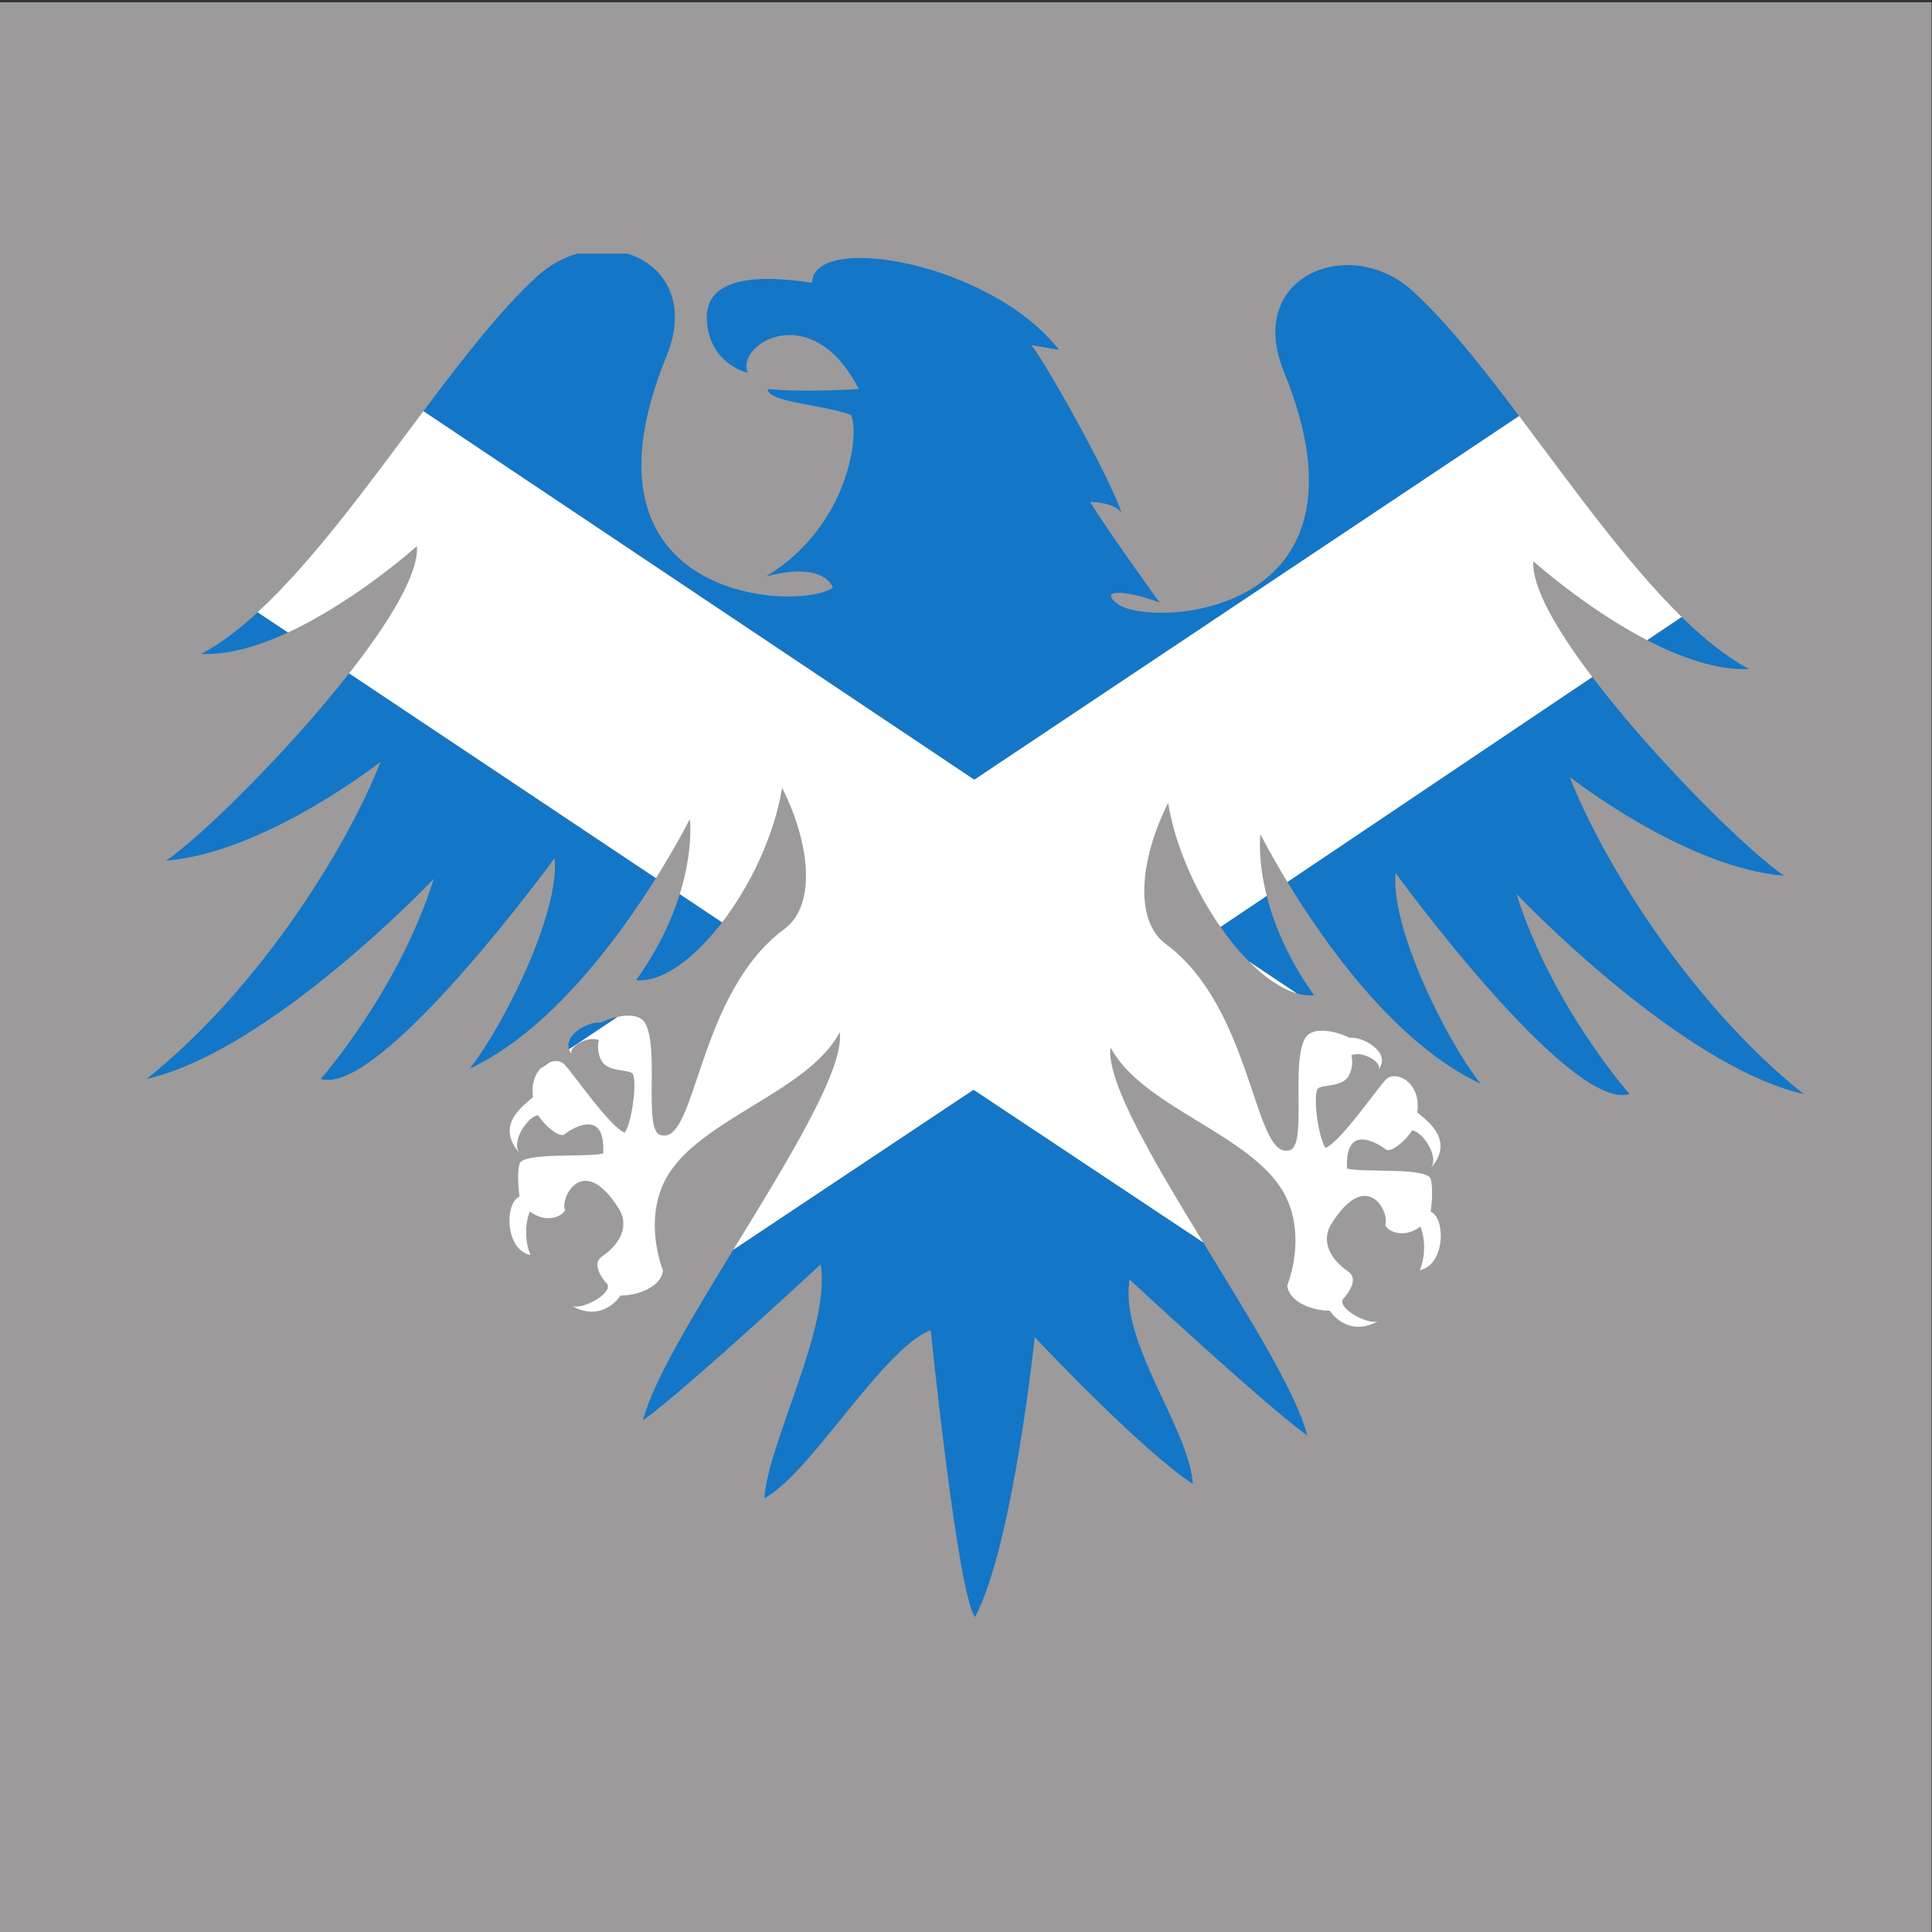 <?xml version="1.0" encoding="UTF-8"?>
<svg version="1.1" viewBox="0 0 800 800" xml:space="preserve" xmlns="http://www.w3.org/2000/svg"><rect x="0" y="0" width="800" height="800" fill="#333333" stroke="none"/><defs><clipPath id="a"><path d="m0 600h600v-600h-600z"/></clipPath></defs><g transform="matrix(1.333 0 0 -1.333 0 800)"><g clip-path="url(#a)"><path d="m600 0h-600v599.45h600z" fill="#9c9a9b"/><path d="m51.588 332.81c30.683 2.423 66.616 30.684 66.616 30.684-9.694-25.035-36.737-69.844-72.67-98.51 38.754 8.879 89.222 62.173 89.222 62.173-10.901-34.721-35.123-62.173-35.123-62.173 18.571-5.652 72.672 68.634 72.672 68.634 1.612-16.956-15.614-51.681-26.376-65.403 24.832 11.576 45.89 40.121 57.828 59.151l-95.293 63.624c-19.361-24.695-46.557-51.301-56.876-58.18" fill="#1476c6"/><path d="m62.49 397c8.531-0.362 17.951 2.5 26.969 6.675l-9.418 6.29c-5.882-5.417-11.745-9.885-17.551-12.965" fill="#1476c6"/><path d="m227.79 211.93c-12.881-21.047-25.232-41.442-28.03-52.989 13.454 9.686 55.172 48.448 55.172 48.448 3.233-19.647-16.339-55.256-17.495-72.67 14.436 7.746 36.742 46.56 51.682 52.213 0 0 8.413-82.629 13.796-89.09 11.84 22.609 18.5 86.937 18.5 86.937s32.837-34.99 49.126-45.607c-1.163 17.408-22.88 43.865-19.649 63.516 0 0 41.719-38.76 55.173-48.448-3.106 12.825-18 36.561-32.312 59.985l-71.326 47.423z" fill="#1476c6"/><path d="m167.05 514.49c-11.173-10.123-23.147-25.552-35.534-42.068l171.14-114.49 169.24 112.99c-11.531 15.294-22.677 29.403-33.125 38.87-19.555 17.715-52.087 4.571-39.973-25.032 31.476-76.949-41.857-79.545-51.547-72.279-5.918 4.306 1.077 4.845 12.923 0.538 0 0-16.694 23.147-21.534 31.222 0 0 6.999 0 9.688-3.231-3.77 11.307-23.686 46.836-27.99 51.946l8.609-1.479c-20.991 27.09-76.304 36.739-76.708 20.859-19.915 2.96-34.179 0.807-32.567-12.919 1.422-12.078 11.377-14.777 12.648-15.067-4.025 8.882 19.911 23.479 34.441-5.045 0 0-16.945-1.15-28.248 0-0.406-4.097 17.629-4.92 25.837-8.023 2.829-6.046-0.805-34.713-26.373-50.188 18.569 4.847 20.721-3.497 20.721-3.497-9.692-7.272-83.157-5.086-51.677 71.861 6.894 16.855-0.684 28.362-12.091 31.888h-15.697c-4.265-1.235-8.459-3.482-12.181-6.856" fill="#1476c6"/><path d="m197.6 295.67c8.017-0.799 18.05 6.659 26.721 17.969l-13.161 8.787c-2.413-7.761-6.538-16.945-13.56-26.756" fill="#1476c6"/><path d="m387.97 301.48 14.829-9.907c1.878-0.547 3.696-0.777 5.419-0.605-8.315 11.619-12.573 22.362-14.727 30.897l-14.373-9.66c2.806-4.014 5.796-7.649 8.852-10.725" fill="#1476c6"/><path d="m543.33 392.31c-6.922 3.673-13.929 9.313-20.953 16.2l-10.729-7.213c10.392-5.39 21.651-9.414 31.682-8.987" fill="#1476c6"/><path d="m186.57 282.48c-3.588 0.481-11.322-3.599-9.803-8.291l15.125 10.096c-1.731-0.363-3.546-0.957-5.322-1.805" fill="#1476c6"/><path d="m459.9 263.52c-10.763 13.728-27.994 48.447-26.377 65.406 0 0 54.097-74.287 72.673-68.635 0 0-24.227 27.453-35.125 62.175 0 0 50.465-53.296 89.219-62.175-35.928 28.664-62.979 73.482-72.67 98.512 0 0 35.933-28.263 66.62-30.683-10.817 7.208-40.175 36.092-59.617 61.733l-94.72-63.676c11.441-18.84 33.591-50.349 59.997-62.657" fill="#1476c6"/><path d="m167.96 268.31 2.801 1.869c-0.98-0.362-1.955-0.983-2.801-1.869" fill="#1476c6"/><path d="m131.52 472.42c-16.713-22.283-34.184-46.53-51.479-62.453l9.418-6.29c21.136 9.785 40.052 26.833 40.052 26.833 0.633-8.533-8.591-23.631-21.047-39.52l95.293-63.624c6.696 10.673 10.533 18.363 10.533 18.363s1.213-9.345-3.128-23.307l13.161-8.787c8.8 11.484 16.192 26.938 18.633 41.782 8.211-16.148 11.148-36.117 0.677-43.871-26.921-19.915-27.23-66.355-38.024-64.069-6.189 0.275-0.474 27.197-5.316 35.031-1.326 2.144-4.639 2.566-8.401 1.775l-15.125-10.096c0.191-0.589 0.505-1.189 1.016-1.789-1.883 2.157 4.511 6.114 8.245 4.694 0 0-0.975-3.328 0.911-6.561 1.886-3.226 7.434-2.584 9.321-3.662 1.878-1.08 0.267-14.807-2.156-18.574-4.572 1.617-16.144 18.574-18.841 21.266-1.063 1.062-2.79 1.242-4.506 0.615l-2.801-1.869c-1.773-1.873-2.966-4.891-2.383-8.975-2.692-2.422-12.109-8.615-4.035-17.498-3.227 3.5 2.691 11.846 5.651 11.846 2.158-3.496 6.725-6.996 8.074-5.924 1.348 1.078 12.919 9.152 12.111-5.922-5.177-1.275-24.963 0.439-25.972-3.193-1.01-3.633 0-10.194 0-10.194-4.643-1.818-4.643-16.553 3.431-18.17-1.812 3.836-1.812 10.092-0.202 13.526 4.846-3.633 9.692-1.821 10.901 0.4-1.615 3.836 5.594 18.262 16.756 0.404 2.356-3.765 2.224-9.552-5.314-14.802-3.98-2.772 1.75-8.612 1.75-8.612 1.343-3.228-8.341-8.068-11.035-6.728 9.685-5.383 15.072 3.232 15.072 3.232 5.384 0 12.648 2.686 13.19 7.801-2.425 6.465-4.684 18.504 1.072 28.803 10.228 18.299 44.144 26.646 53.831 45.217 1.527-11.44-16.22-40.073-33.064-67.592l74.637 49.718 71.326-47.423c-15.426 25.244-30.179 50.129-28.783 60.599 9.694-18.574 43.604-26.918 53.83-45.218 5.755-10.303 3.5-22.342 1.077-28.805 0.539-5.117 7.806-7.803 13.189-7.803 0 0 5.381-8.611 15.07-3.228-2.69-1.346-12.382 3.5-11.038 6.726 0 0 5.733 5.846 1.756 8.613-7.541 5.25-7.676 11.034-5.316 14.807 11.161 17.854 18.366 3.432 16.752-0.404 1.208-2.219 6.059-4.039 10.9-0.405 1.615-3.433 1.615-9.689-0.202-13.523 8.075 1.611 8.075 16.35 3.431 18.166 0 0 1.011 6.561 0 10.193-1.006 3.635-20.789 1.92-25.972 3.192-0.803 15.072 10.766 7.002 12.116 5.924 1.345-1.071 5.916 2.423 8.07 5.923 2.962 0 8.884-8.343 5.655-11.847 8.075 8.883-1.348 15.078-4.037 17.502 1.344 9.414-6.738 13.181-9.688 10.224-2.696-2.695-14.269-19.648-18.84-21.263-2.428 3.771-4.038 17.492-2.154 18.568 1.879 1.082 7.436 0.443 9.315 3.674 1.888 3.228 0.909 6.56 0.909 6.56 3.734 1.411 10.133-2.543 8.253-4.699 4.571 5.385-4.751 10.623-8.79 10.078-5.65 2.696-11.787 3.161-13.728 0.026-4.84-7.828 0.873-34.75-5.315-35.022-10.785-2.291-11.104 44.153-38.019 64.071-10.477 7.75-7.534 27.721 0.673 43.871 2.219-13.483 8.525-27.464 16.253-38.519l14.373 9.66c-2.938 11.638-1.961 19.171-1.961 19.171s3.018-6.05 8.369-14.862l94.72 63.676c-11.038 14.558-18.89 28.072-18.302 35.968 0 0 16.18-14.587 35.33-24.521l10.729 7.213c-17.011 16.676-34.131 40.732-50.48 62.413l-169.24-112.99z" fill="#fff"/><path d="m402.8 291.57-14.829 9.907c4.964-4.999 10.085-8.522 14.829-9.907" fill="#fff"/></g></g></svg>
